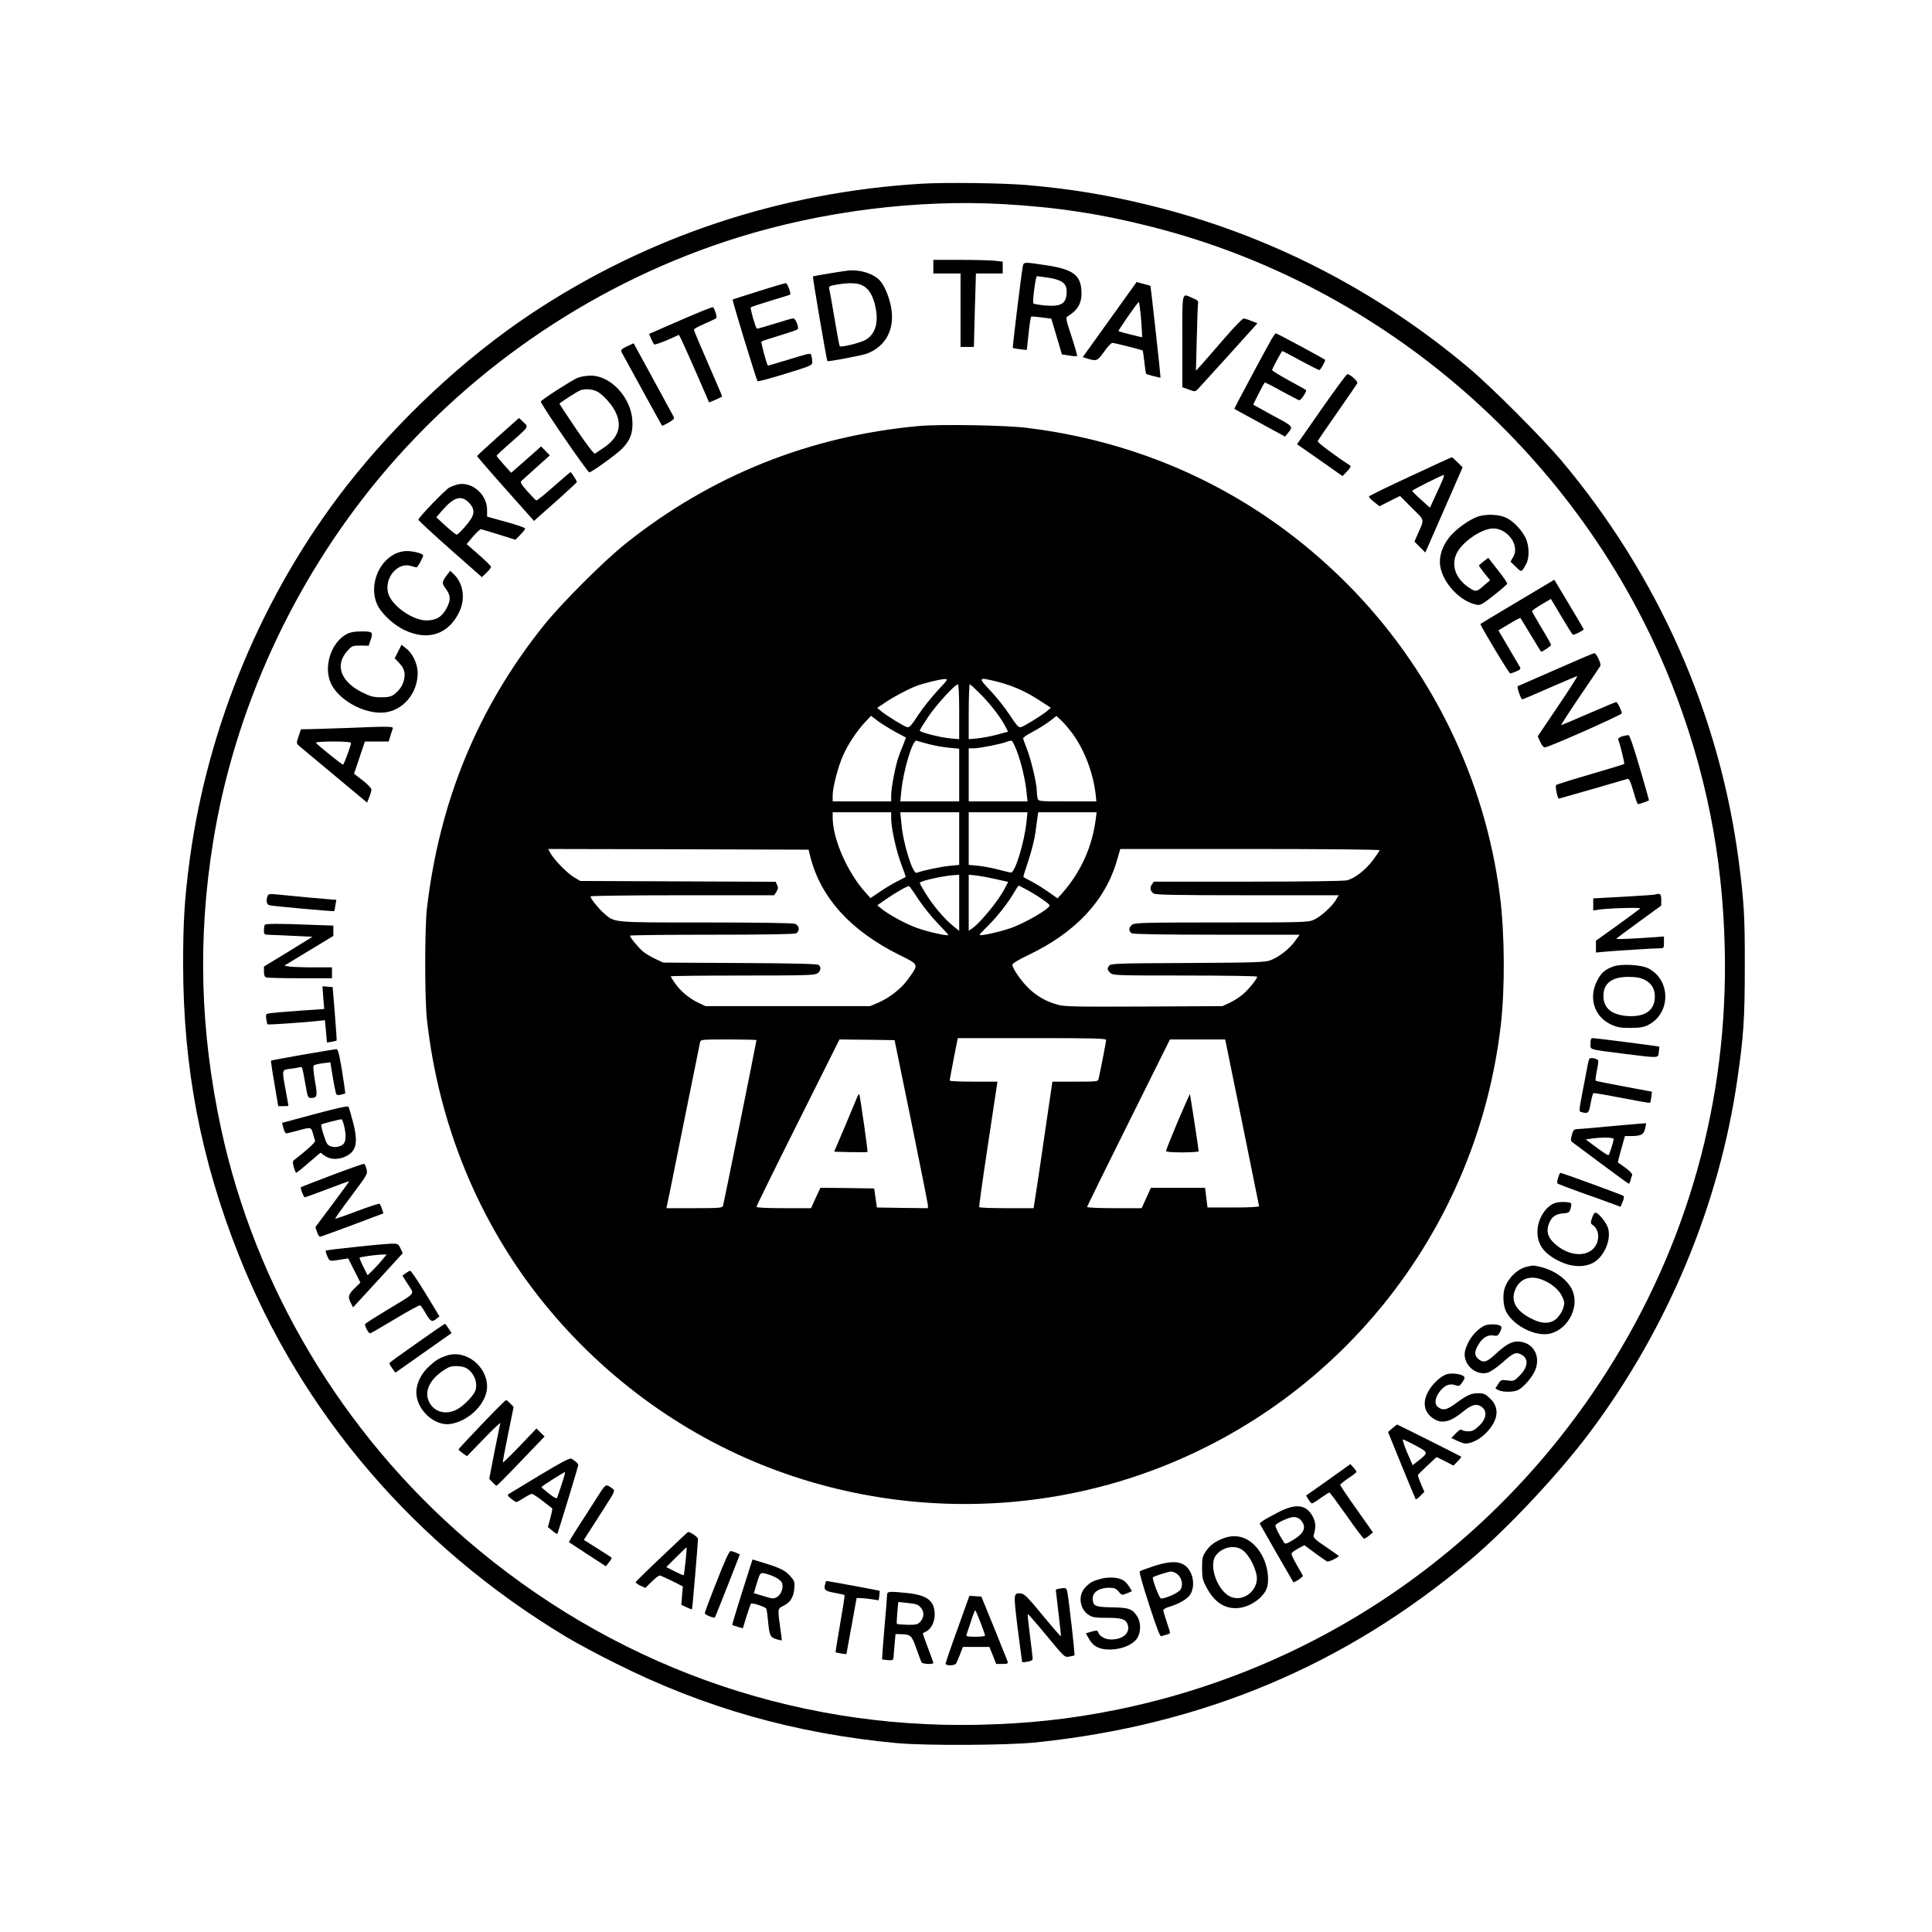 <?xml version="1.0" standalone="no"?>
<!DOCTYPE svg PUBLIC "-//W3C//DTD SVG 20010904//EN"
 "http://www.w3.org/TR/2001/REC-SVG-20010904/DTD/svg10.dtd">
<svg version="1.0" xmlns="http://www.w3.org/2000/svg"
 width="1420pt" height="1420pt" viewBox="0 0 1420 1420"
 preserveAspectRatio="xMidYMid meet">

<g transform="translate(0,1420) scale(0.1,-0.1)"
fill="#000000" stroke="none">
<path d="M6777 12850 c-1041 -62 -2021 -389 -2875 -957 -491 -327 -980 -784
-1358 -1269 -609 -782 -1016 -1753 -1149 -2738 -39 -293 -49 -453 -49 -776 1
-756 129 -1427 407 -2130 462 -1167 1298 -2143 2407 -2810 74 -45 241 -134
370 -198 651 -326 1320 -515 2065 -584 208 -19 806 -16 1015 5 1230 127 2276
566 3199 1344 272 229 655 638 882 943 568 761 945 1665 1078 2585 46 316 55
447 55 825 1 371 -5 475 -44 778 -141 1080 -591 2098 -1303 2946 -139 165
-512 539 -677 678 -685 578 -1483 986 -2342 1197 -315 78 -587 123 -913 151
-173 15 -595 20 -768 10z m593 -150 c395 -22 722 -72 1095 -167 1718 -435
3156 -1694 3814 -3340 254 -638 383 -1274 398 -1973 24 -1108 -272 -2167 -868
-3103 -825 -1295 -2119 -2185 -3614 -2486 -335 -67 -641 -100 -1005 -108
-1382 -30 -2699 446 -3760 1359 -914 787 -1554 1859 -1805 3022 -154 717 -173
1398 -59 2106 156 971 587 1914 1225 2681 690 828 1612 1446 2634 1764 620
193 1316 280 1945 245z"/>
<path d="M6860 12240 l0 -50 100 0 100 0 0 -270 0 -270 49 0 49 0 7 270 8 270
98 0 99 0 0 44 0 43 -61 7 c-34 3 -149 6 -255 6 l-194 0 0 -50z"/>
<path d="M7516 12233 c-14 -83 -75 -587 -72 -590 2 -2 26 -6 53 -10 l50 -5 13
121 c7 67 16 123 19 124 3 2 38 -1 77 -6 l71 -9 39 -131 39 -132 53 -8 c30 -5
56 -7 58 -4 3 3 -15 67 -40 143 -42 126 -44 140 -29 149 79 48 108 103 101
194 -8 112 -67 153 -262 182 -169 25 -163 26 -170 -18z m189 -74 c98 -15 135
-42 135 -99 0 -91 -37 -116 -160 -105 -44 4 -82 11 -85 15 -8 13 17 200 26
200 5 0 42 -5 84 -11z"/>
<path d="M6240 12212 c-42 -4 -261 -40 -265 -44 -4 -4 101 -617 106 -622 6 -6
259 42 294 56 136 54 201 177 176 332 -13 78 -50 168 -84 204 -46 50 -142 81
-227 74z m97 -109 c48 -22 81 -76 98 -162 24 -114 -2 -199 -75 -240 -37 -21
-179 -56 -188 -46 -3 3 -20 94 -38 202 -18 109 -36 208 -39 219 -4 20 1 23 53
32 89 15 151 14 189 -5z"/>
<path d="M8156 11851 l-198 -276 39 -12 c63 -19 69 -16 118 52 25 36 53 65 61
65 14 0 215 -51 223 -56 1 -2 7 -40 12 -85 5 -46 11 -85 13 -87 5 -5 106 -31
106 -27 0 21 -72 670 -74 673 -2 2 -26 9 -53 16 l-49 13 -198 -276z m231 2 c5
-71 9 -129 8 -131 -3 -3 -166 39 -174 44 -5 4 141 214 149 214 3 0 11 -57 17
-127z"/>
<path d="M5577 12060 c-104 -32 -190 -60 -192 -62 -5 -5 175 -591 183 -600 4
-3 96 21 205 55 189 58 197 62 197 86 0 14 -3 36 -6 47 -6 21 -9 20 -162 -27
-86 -26 -157 -47 -158 -46 -10 12 -53 172 -47 177 4 4 64 23 133 44 69 21 128
41 132 45 13 11 -14 81 -31 81 -9 0 -72 -18 -141 -40 -68 -21 -126 -38 -128
-35 -10 10 -50 151 -44 156 4 4 70 25 147 49 77 23 141 43 143 45 8 7 -22 85
-32 84 -6 0 -96 -26 -199 -59z"/>
<path d="M8690 11692 l0 -338 47 -17 c47 -17 47 -17 69 5 12 13 115 126 229
252 l207 230 -44 17 c-23 10 -50 18 -58 18 -8 0 -71 -65 -140 -145 -69 -79
-144 -165 -167 -192 l-43 -47 6 230 c3 127 7 243 9 258 4 25 0 30 -41 47 -80
35 -74 59 -74 -318z"/>
<path d="M5003 11847 l-232 -101 15 -36 c8 -19 18 -38 22 -41 4 -4 46 10 95
31 l87 39 19 -37 c10 -20 60 -132 111 -248 l92 -212 47 20 c25 11 47 22 49 23
1 1 -45 110 -103 242 -58 132 -105 244 -105 250 0 6 35 25 78 43 42 19 81 37
86 41 8 7 -8 63 -23 81 -3 4 -110 -39 -238 -95z"/>
<path d="M9346 11708 c-53 -94 -276 -511 -274 -513 2 -1 86 -48 188 -103 l185
-101 18 22 c44 54 47 50 -106 132 -78 43 -143 79 -145 80 -3 3 72 148 84 164
2 1 56 -26 122 -63 66 -36 124 -66 131 -68 11 -3 59 68 50 75 -2 3 -59 34
-126 71 -68 37 -123 71 -123 76 0 10 70 140 75 140 2 0 62 -31 133 -70 71 -38
133 -70 139 -70 8 0 43 61 43 75 0 4 -354 195 -363 195 -3 0 -17 -19 -31 -42z"/>
<path d="M4607 11654 c-44 -23 -47 -26 -36 -47 48 -88 292 -533 295 -536 1 -2
24 9 49 23 41 25 44 29 33 49 -27 51 -290 532 -291 534 -1 0 -23 -10 -50 -23z"/>
<path d="M9713 11193 l-180 -258 86 -60 c47 -33 122 -86 167 -117 l81 -57 34
35 c22 22 30 37 23 42 -110 71 -242 170 -239 179 2 7 68 103 145 213 77 110
143 207 146 214 5 14 -53 66 -73 66 -6 0 -92 -116 -190 -257z"/>
<path d="M4245 11423 c-38 -15 -261 -158 -270 -174 -7 -11 345 -524 357 -521
27 8 198 132 240 174 61 62 81 117 76 205 -9 171 -160 334 -307 332 -31 0 -74
-7 -96 -16z m141 -99 c40 -19 108 -92 135 -146 53 -103 28 -189 -74 -262 -34
-23 -67 -46 -74 -50 -7 -4 -58 62 -138 180 -69 102 -125 187 -123 188 27 22
133 89 150 96 36 14 87 11 124 -6z"/>
<path d="M3661 10991 c-85 -76 -154 -140 -155 -143 0 -2 93 -111 209 -241
l210 -236 25 23 c14 12 85 76 158 140 72 65 132 120 132 123 0 9 -41 73 -47
73 -2 0 -58 -48 -124 -106 -65 -58 -122 -104 -127 -102 -5 1 -34 32 -66 67
-46 52 -54 67 -44 76 7 7 57 52 111 100 l98 88 -32 33 -32 33 -46 -41 c-25
-22 -75 -66 -110 -97 l-64 -56 -53 59 c-30 33 -54 62 -54 66 0 4 44 45 98 92
144 127 138 118 99 155 l-32 31 -154 -137z"/>
<path d="M6755 11069 c-803 -73 -1529 -364 -2155 -863 -161 -128 -478 -445
-606 -606 -482 -604 -763 -1286 -856 -2075 -17 -148 -17 -663 0 -820 86 -771
380 -1488 853 -2075 457 -567 1062 -1001 1736 -1245 892 -324 1880 -319 2762
15 1389 525 2368 1782 2541 3260 32 272 30 670 -5 950 -109 868 -509 1684
-1130 2305 -638 638 -1442 1029 -2345 1140 -158 20 -642 28 -795 14z m135
-1946 c-45 -49 -110 -130 -143 -181 -51 -78 -64 -91 -81 -86 -25 7 -150 84
-190 117 l-29 24 61 41 c59 40 164 96 227 120 49 19 178 51 208 51 27 1 25 -3
-53 -86z m435 68 c112 -28 211 -71 312 -137 l87 -56 -29 -25 c-41 -33 -165
-110 -191 -117 -17 -5 -30 9 -82 88 -34 52 -98 133 -143 180 -93 98 -91 100
46 67z m-275 -222 l0 -202 -66 6 c-75 7 -224 45 -224 57 0 5 28 50 62 101 58
87 197 239 218 239 6 0 10 -76 10 -201z m167 119 c75 -79 141 -165 176 -234
l16 -32 -79 -21 c-43 -12 -108 -24 -144 -28 l-66 -6 0 202 c0 110 4 201 8 201
5 0 44 -37 89 -82z m-635 -268 l77 -41 -20 -52 c-12 -29 -28 -70 -35 -91 -22
-60 -54 -228 -54 -280 l0 -46 -215 0 -215 0 0 44 c0 59 41 217 78 297 36 81
100 177 160 241 l44 47 51 -39 c29 -21 87 -57 129 -80z m1303 -15 c89 -123
151 -291 169 -452 l4 -43 -213 0 c-212 0 -213 0 -219 23 -3 12 -6 38 -6 57 0
52 -44 236 -74 309 -14 36 -26 69 -26 75 0 6 33 28 73 49 40 21 95 56 123 77
l49 38 38 -36 c22 -21 58 -64 82 -97z m-1056 -75 c43 -11 110 -23 149 -26 l72
-7 0 -193 0 -194 -216 0 -217 0 7 69 c14 155 84 388 113 377 8 -3 49 -15 92
-26z m643 -46 c33 -84 64 -215 73 -306 l7 -68 -216 0 -216 0 0 195 0 195 38 0
c41 0 203 32 242 48 14 6 30 9 35 8 6 -1 22 -34 37 -72z m-922 -500 c0 -70 37
-238 75 -338 19 -50 33 -91 32 -92 -1 -1 -29 -15 -63 -32 -33 -17 -91 -51
-128 -77 l-68 -46 -34 38 c-135 148 -244 397 -244 554 l0 39 215 0 215 0 0
-46z m500 -148 l0 -193 -72 -7 c-62 -6 -196 -34 -240 -51 -30 -12 -101 218
-113 363 l-8 82 217 0 216 0 0 -194z m495 127 c-16 -156 -85 -380 -115 -376
-8 0 -51 11 -95 22 -43 12 -110 24 -147 28 l-68 6 0 193 0 194 216 0 216 0 -7
-67z m509 20 c-25 -202 -108 -389 -242 -542 l-39 -44 -64 45 c-35 25 -91 60
-123 77 -33 17 -62 33 -64 35 -2 2 15 57 37 122 22 66 45 157 51 204 6 47 14
100 16 118 l5 32 214 0 215 0 -6 -47z m-2098 -281 c77 -301 295 -541 649 -718
154 -77 150 -67 69 -181 -49 -69 -138 -138 -224 -175 l-55 -23 -605 0 -605 0
-55 26 c-66 32 -130 86 -170 144 -17 24 -30 46 -30 49 0 3 237 6 528 6 461 0
530 2 550 16 25 17 29 46 9 62 -9 8 -191 12 -578 14 l-564 3 -58 27 c-32 15
-73 39 -90 54 -33 27 -96 103 -97 117 0 4 270 7 601 7 395 0 607 4 620 10 29
16 25 58 -7 70 -15 6 -271 10 -657 10 -705 0 -667 -3 -752 71 -39 35 -95 105
-95 121 0 4 304 8 675 8 l675 0 16 25 c13 21 15 31 6 50 l-11 24 -718 3 -718
3 -46 27 c-50 30 -150 132 -174 179 l-16 29 957 -2 957 -3 13 -53z m4184 49
c0 -5 -24 -39 -52 -77 -57 -73 -128 -127 -186 -144 -24 -6 -288 -10 -729 -10
l-692 0 -15 -21 c-16 -23 -12 -47 12 -66 12 -10 165 -13 689 -13 l672 0 -20
-34 c-28 -48 -112 -124 -162 -146 -40 -19 -72 -20 -677 -20 -559 0 -638 -2
-658 -16 -27 -19 -29 -50 -3 -64 13 -6 227 -10 626 -10 l607 0 -34 -47 c-41
-57 -116 -116 -178 -140 -41 -16 -101 -18 -610 -21 -514 -2 -566 -4 -577 -19
-17 -23 -16 -30 7 -53 19 -19 33 -20 550 -20 292 0 530 -4 530 -8 0 -16 -56
-86 -100 -126 -23 -21 -68 -50 -99 -65 l-56 -26 -579 -3 c-509 -2 -585 -1
-634 14 -81 23 -141 56 -202 111 -56 50 -130 155 -129 182 0 10 41 35 116 71
347 165 568 400 653 698 l24 82 953 0 c554 0 953 -4 953 -9z m-3090 -387 l0
-206 -37 30 c-74 59 -158 159 -217 257 -20 33 -36 63 -36 66 0 14 181 54 263
58 l27 1 0 -206z m272 174 l88 -20 -24 -46 c-44 -87 -175 -248 -237 -293 l-29
-20 0 206 0 206 58 -6 c31 -4 96 -16 144 -27z m-573 -146 c33 -51 97 -130 141
-176 44 -46 80 -85 80 -88 0 -11 -155 24 -234 53 -82 30 -205 97 -259 141
l-29 24 63 44 c70 49 161 101 171 97 3 -1 34 -44 67 -95z m806 64 c35 -19 86
-51 115 -72 50 -36 51 -38 33 -55 -35 -35 -184 -118 -267 -148 -86 -30 -236
-64 -236 -52 0 4 30 36 66 71 69 69 143 164 189 243 15 26 29 47 33 47 3 0 33
-15 67 -34z m575 -1100 c0 -12 -42 -227 -55 -283 -5 -23 -7 -23 -173 -23
l-167 0 -54 -367 c-29 -203 -60 -412 -69 -465 l-15 -98 -198 0 c-109 0 -200 3
-202 8 -2 4 24 192 58 417 34 226 65 431 69 458 l7 47 -175 0 c-97 0 -176 3
-176 8 0 8 47 252 55 290 l5 22 545 0 c453 0 545 -2 545 -14z m-2570 -1 c0
-10 -240 -1200 -246 -1217 -5 -16 -24 -18 -211 -18 l-205 0 5 23 c3 12 58 281
121 597 64 316 118 585 121 598 5 22 6 22 210 22 113 0 205 -2 205 -5z m1137
-595 c67 -327 122 -605 123 -618 l0 -22 -187 2 -188 3 -10 70 -10 70 -198 3
-197 2 -35 -75 -34 -75 -200 0 c-128 0 -201 4 -201 10 0 6 137 285 305 620
l305 610 202 -2 203 -3 122 -595z m2432 -7 c68 -335 124 -612 125 -618 1 -6
-68 -10 -189 -10 l-190 0 -9 73 -9 72 -199 0 -199 0 -34 -75 -34 -75 -200 0
c-111 0 -201 4 -201 9 0 4 137 283 305 620 l304 611 203 0 203 0 124 -607z"/>
<path d="M6304 6145 c-4 -11 -45 -108 -90 -215 l-83 -195 121 -3 c66 -1 122
-1 124 1 4 4 -53 403 -60 422 -2 6 -7 1 -12 -10z"/>
<path d="M8656 5956 c-47 -113 -86 -209 -86 -215 0 -7 41 -11 120 -11 66 0
120 4 120 8 0 15 -62 417 -64 420 -2 1 -42 -90 -90 -202z"/>
<path d="M10365 10699 c-165 -76 -301 -143 -303 -148 -2 -5 15 -23 37 -40 l40
-32 75 38 76 38 87 -88 c98 -97 94 -77 42 -195 l-23 -53 40 -40 40 -40 137
313 137 313 -37 37 c-21 21 -40 38 -43 37 -3 0 -140 -63 -305 -140z m236 -31
c-10 -24 -35 -78 -55 -121 l-36 -79 -65 59 c-36 32 -65 61 -65 66 0 6 214 114
232 116 4 1 -1 -18 -11 -41z"/>
<path d="M3365 10640 c-16 -4 -44 -14 -62 -23 -31 -17 -228 -221 -228 -237 0
-5 105 -102 233 -216 l234 -206 34 33 c19 18 34 38 33 43 0 6 -41 46 -90 89
l-89 78 46 55 c26 30 52 54 58 54 6 0 66 -18 133 -39 l121 -38 36 36 c20 20
36 41 36 47 0 5 -63 27 -140 48 l-140 39 0 50 c0 113 -111 209 -215 187z m81
-134 c36 -36 43 -70 22 -109 -18 -36 -99 -127 -112 -127 -6 1 -42 30 -80 64
l-69 64 42 49 c88 101 140 116 197 59z"/>
<path d="M10868 10405 c-66 -21 -165 -92 -215 -153 -52 -64 -78 -144 -68 -210
19 -127 148 -265 270 -287 26 -5 43 5 125 70 52 41 96 79 98 85 2 5 -29 50
-68 99 l-71 91 -35 -26 c-19 -15 -34 -29 -34 -31 0 -3 18 -28 41 -57 l41 -51
-39 -33 c-62 -55 -66 -55 -119 -19 -97 65 -131 166 -86 253 39 76 157 162 245
178 112 20 223 -116 169 -207 l-20 -35 39 -38 c43 -42 41 -43 76 21 26 45 23
139 -6 195 -30 58 -85 116 -136 142 -51 27 -146 32 -207 13z"/>
<path d="M2903 10129 c-126 -62 -189 -236 -133 -367 30 -69 120 -154 207 -195
172 -80 324 -27 401 141 44 96 26 207 -44 273 l-25 24 -19 -25 c-43 -56 -44
-66 -17 -102 40 -53 42 -86 10 -147 -34 -65 -76 -91 -149 -91 -90 0 -226 87
-270 173 -57 109 43 258 153 228 21 -6 41 -11 45 -11 8 0 48 73 48 88 0 13
-71 32 -121 32 -25 0 -63 -9 -86 -21z"/>
<path d="M11154 9778 c-148 -88 -271 -162 -273 -164 -6 -5 210 -364 219 -364
4 0 24 7 44 15 30 13 35 19 27 33 -5 9 -43 74 -84 143 l-74 126 79 47 c44 27
81 46 83 44 1 -1 35 -57 75 -123 40 -66 74 -122 76 -124 5 -6 74 40 74 49 0 5
-31 61 -70 125 -38 64 -70 119 -70 123 0 4 31 26 69 49 l70 41 77 -129 c42
-71 80 -132 84 -134 8 -5 80 32 80 40 0 2 -49 85 -108 184 l-108 180 -270
-161z"/>
<path d="M2549 9540 c-114 -60 -172 -235 -119 -358 54 -125 245 -232 392 -219
138 12 248 141 248 290 0 66 -37 145 -85 181 l-34 27 -25 -50 -25 -49 33 -35
c38 -40 47 -73 35 -125 -9 -41 -34 -77 -73 -106 -21 -16 -42 -21 -95 -21 -55
0 -78 6 -135 34 -163 80 -208 204 -111 309 32 35 37 37 94 37 l61 -1 15 45
c19 56 13 61 -75 60 -44 0 -77 -6 -101 -19z"/>
<path d="M11435 9279 c-148 -65 -274 -120 -279 -122 -10 -3 22 -97 33 -97 4 0
94 38 200 85 107 47 198 85 203 85 5 0 -58 -99 -141 -221 l-149 -221 19 -41
c11 -26 25 -41 35 -40 33 3 564 239 564 250 0 18 -32 83 -41 83 -4 0 -96 -38
-204 -85 -108 -47 -198 -85 -201 -85 -3 0 59 96 138 213 80 116 147 217 150
222 9 15 -29 95 -44 94 -7 0 -134 -54 -283 -120z"/>
<path d="M2540 8849 c-96 -3 -210 -7 -252 -8 l-76 -1 -17 -51 c-17 -49 -17
-52 1 -69 11 -9 128 -108 261 -218 l241 -201 16 40 c9 22 16 47 16 57 -1 9
-29 39 -64 66 l-64 49 40 118 40 119 87 0 88 0 12 41 c7 23 15 47 18 55 6 16
-33 16 -347 3z m40 -110 c0 -18 -52 -159 -59 -159 -9 0 -195 150 -199 161 -2
5 52 9 127 9 88 0 131 -4 131 -11z"/>
<path d="M11922 8788 c-20 -7 -31 -16 -28 -24 15 -39 48 -175 44 -179 -3 -3
-115 -37 -249 -76 -134 -39 -248 -75 -252 -79 -8 -7 11 -100 20 -100 4 0 459
131 504 145 12 4 22 -15 44 -90 15 -52 30 -95 33 -95 14 0 82 24 82 29 0 3
-31 112 -69 241 -45 154 -73 236 -82 237 -8 0 -29 -4 -47 -9z"/>
<path d="M1967 7615 c-14 -36 -8 -64 16 -69 29 -7 470 -46 473 -43 2 2 6 21 9
43 l7 40 -199 17 c-109 10 -221 21 -249 24 -42 4 -52 2 -57 -12z"/>
<path d="M12165 7625 c-5 -2 -110 -9 -232 -16 l-223 -12 0 -45 0 -44 33 5 c66
12 322 19 312 10 -5 -6 -81 -61 -167 -124 l-158 -113 0 -43 0 -44 63 6 c95 8
364 25 403 25 33 0 34 1 34 43 l0 44 -52 -4 c-165 -12 -298 -18 -298 -13 1 3
75 59 165 124 l165 120 0 43 c0 43 -9 50 -45 38z"/>
<path d="M1947 7403 c-4 -3 -7 -21 -7 -40 0 -33 1 -33 48 -34 26 -1 106 -4
178 -8 l131 -6 -178 -110 -179 -109 0 -37 c0 -24 5 -39 16 -43 9 -3 121 -6
250 -6 l234 0 0 40 0 40 -137 0 c-76 0 -155 3 -175 6 l-38 7 180 109 180 109
0 38 0 38 -172 6 c-221 9 -323 9 -331 0z"/>
<path d="M11856 7096 c-61 -23 -89 -47 -118 -106 -64 -124 -20 -262 101 -319
48 -22 69 -26 146 -26 73 1 98 5 132 23 164 86 164 329 -1 414 -53 28 -201 36
-260 14z m231 -97 c51 -25 76 -66 76 -124 0 -100 -71 -151 -199 -143 -118 8
-179 58 -179 148 0 93 62 140 184 140 55 0 86 -5 118 -21z"/>
<path d="M2376 6868 l7 -84 -174 -12 c-96 -7 -193 -15 -216 -18 -41 -6 -41 -6
-36 -43 3 -20 7 -38 9 -40 4 -4 270 14 371 25 l51 6 8 -82 7 -82 35 5 c19 4
35 7 36 9 2 2 -5 91 -13 198 l-16 195 -38 3 -37 3 6 -83z"/>
<path d="M11690 6530 c0 -47 -22 -41 245 -75 264 -33 252 -34 257 13 3 20 5
38 4 39 -2 3 -468 63 -488 63 -14 0 -18 -8 -18 -40z"/>
<path d="M2225 6448 c-126 -22 -232 -42 -233 -43 -2 -2 9 -78 25 -169 l28
-166 37 0 c21 0 38 1 38 3 0 2 -9 52 -20 112 -29 158 -31 151 37 160 31 4 62
9 69 12 15 5 16 1 40 -134 14 -83 18 -93 38 -93 48 1 51 10 31 124 -11 65 -15
110 -9 115 5 5 34 12 65 16 l57 7 11 -68 c6 -38 16 -93 22 -123 11 -53 11 -53
42 -47 17 3 32 8 34 10 2 2 -9 76 -23 165 -22 131 -30 161 -43 160 -9 -1 -119
-19 -246 -41z"/>
<path d="M11670 6376 c-5 -28 -23 -117 -38 -198 -28 -147 -28 -147 -8 -152 49
-13 54 -9 67 64 7 39 16 73 20 75 4 3 98 -13 210 -35 112 -22 205 -38 207 -36
2 3 6 22 9 43 l5 39 -203 38 c-112 21 -207 40 -210 42 -4 2 0 34 7 71 8 37 13
72 10 79 -2 6 -18 14 -35 16 -29 4 -31 3 -41 -46z"/>
<path d="M2314 6012 l-241 -65 10 -38 c5 -22 15 -39 21 -39 6 0 44 9 84 20 97
27 99 27 112 -21 6 -22 13 -46 16 -53 4 -11 -64 -73 -154 -142 -11 -8 -12 -18
-3 -52 7 -23 15 -42 18 -42 3 0 45 33 92 74 l87 74 27 -20 c39 -29 90 -33 142
-14 93 36 111 99 70 257 -15 57 -30 109 -34 115 -4 7 -87 -11 -247 -54z m215
-86 c18 -74 14 -122 -11 -140 -36 -25 -94 -21 -114 8 -15 24 -49 135 -42 141
6 6 143 41 149 38 4 -1 12 -23 18 -47z"/>
<path d="M11855 5924 c-132 -13 -251 -23 -265 -23 -22 -1 -28 -8 -37 -43 -10
-36 -9 -44 5 -54 9 -7 105 -78 212 -158 107 -80 198 -146 201 -146 4 0 10 11
13 24 3 13 8 31 12 39 4 12 -25 39 -104 93 -2 1 9 45 24 98 l27 96 37 0 c80 0
99 9 111 52 5 22 9 41 7 42 -2 1 -111 -8 -243 -20z m5 -95 c0 -21 -32 -119
-38 -119 -9 0 -35 17 -112 74 l-55 41 40 6 c71 11 165 10 165 -2z"/>
<path d="M2440 5563 c-124 -47 -227 -87 -228 -89 -7 -5 20 -74 28 -74 5 0 79
27 166 60 86 33 158 59 160 57 1 -1 -54 -77 -123 -169 l-125 -167 12 -36 c6
-19 16 -35 22 -35 5 0 112 39 238 86 l228 86 -10 32 c-6 17 -14 34 -17 38 -4
4 -78 -20 -165 -53 -87 -33 -160 -58 -162 -56 -2 2 51 77 118 166 119 159 121
163 112 198 -5 20 -13 38 -19 39 -5 1 -111 -36 -235 -83z"/>
<path d="M11452 5543 c-9 -28 -9 -39 0 -44 7 -4 78 -31 158 -60 80 -28 180
-64 223 -80 l78 -29 15 36 c9 20 12 40 7 44 -7 7 -453 170 -465 170 -2 0 -10
-17 -16 -37z"/>
<path d="M11433 5359 c-71 -21 -133 -119 -133 -212 0 -99 51 -165 170 -221 84
-39 173 -42 238 -8 80 42 135 166 112 252 -12 46 -80 127 -98 116 -6 -3 -16
-22 -22 -42 -11 -32 -10 -37 8 -49 51 -37 52 -123 1 -174 -65 -65 -194 -46
-286 42 -48 45 -59 88 -39 142 20 52 49 73 107 77 39 3 44 6 53 36 5 18 6 35
3 38 -11 11 -82 13 -114 3z"/>
<path d="M2612 5035 c-117 -12 -215 -24 -218 -27 -2 -3 3 -22 12 -42 19 -39
11 -38 116 -21 l37 6 45 -89 45 -89 -40 -39 c-49 -48 -54 -65 -32 -108 l18
-35 183 199 182 199 -17 36 c-16 34 -19 35 -67 34 -28 -1 -147 -11 -264 -24z
m200 -92 c-17 -21 -48 -55 -70 -77 l-40 -39 -32 63 c-17 34 -29 64 -27 66 6 6
114 21 160 23 l39 1 -30 -37z"/>
<path d="M11224 4890 c-70 -16 -135 -78 -163 -153 -18 -46 -13 -133 8 -176 55
-107 222 -190 328 -162 136 37 217 207 155 327 -37 72 -122 134 -217 159 -65
16 -65 16 -111 5z m106 -94 c65 -23 127 -73 150 -122 20 -41 21 -50 10 -87 -6
-22 -27 -56 -45 -74 -46 -46 -112 -47 -197 -1 -110 58 -146 129 -110 212 34
77 106 104 192 72z"/>
<path d="M2982 4842 l-24 -18 41 -65 c48 -76 66 -54 -152 -186 -86 -52 -160
-99 -163 -104 -6 -11 23 -69 36 -69 5 0 88 48 184 106 96 58 179 103 185 100
5 -4 24 -31 41 -61 34 -59 46 -65 79 -37 l21 17 -102 168 c-56 92 -107 167
-113 167 -5 0 -21 -9 -33 -18z"/>
<path d="M3065 4329 c-110 -77 -201 -143 -203 -147 -1 -4 8 -22 21 -39 l23
-32 207 146 206 145 -22 34 c-12 19 -24 34 -27 34 -3 0 -95 -63 -205 -141z"/>
<path d="M10905 4454 c-62 -34 -114 -102 -135 -175 -28 -96 69 -194 165 -168
19 6 65 37 103 70 83 75 103 84 142 64 57 -29 52 -93 -11 -156 -40 -40 -43
-41 -89 -35 -46 6 -49 5 -68 -26 l-21 -33 22 -12 c30 -17 112 -16 146 1 42 22
106 97 126 149 41 108 -22 207 -133 207 -44 0 -89 -26 -163 -95 -59 -55 -84
-63 -118 -38 -36 27 -37 56 -6 108 30 53 71 77 113 69 27 -5 32 -2 47 26 11
22 13 36 7 42 -18 18 -95 19 -127 2z"/>
<path d="M3285 4237 c-58 -19 -82 -34 -133 -81 -56 -51 -92 -125 -92 -189 0
-130 137 -255 257 -232 138 25 263 156 263 274 -1 152 -158 273 -295 228z
m143 -93 c54 -32 83 -99 68 -159 -9 -34 -71 -102 -125 -137 -78 -49 -167 -34
-210 35 -54 87 -1 192 134 266 30 16 103 13 133 -5z"/>
<path d="M10635 4100 c-46 -14 -107 -71 -139 -130 -47 -86 -25 -164 56 -206
55 -28 116 -10 203 62 54 44 89 57 119 43 60 -28 58 -92 -5 -151 -32 -30 -48
-38 -77 -38 -21 0 -43 5 -48 10 -7 7 -21 -1 -44 -25 l-33 -34 44 -21 c24 -11
51 -20 59 -20 42 0 97 26 141 67 101 95 117 194 40 265 -34 33 -47 38 -86 38
-53 0 -83 -14 -167 -76 -64 -47 -91 -53 -126 -28 -29 20 -28 60 3 107 35 51
77 72 118 57 27 -9 34 -8 45 7 30 40 33 52 14 62 -29 15 -85 20 -117 11z"/>
<path d="M3541 3731 c-94 -98 -171 -181 -171 -184 0 -3 14 -16 31 -28 l31 -22
125 129 c68 71 123 122 120 114 -2 -8 -21 -104 -43 -212 l-38 -197 24 -26 c13
-14 26 -25 30 -25 3 0 84 81 179 181 l174 181 -30 29 -30 30 -121 -127 c-67
-70 -124 -125 -126 -123 -2 2 15 95 38 206 l41 202 -24 25 c-14 14 -28 26 -32
26 -3 0 -84 -80 -178 -179z"/>
<path d="M10233 3702 l-31 -27 99 -244 c55 -135 102 -247 104 -250 3 -3 19 8
35 25 l29 29 -25 58 c-14 33 -24 62 -22 66 2 4 33 36 70 70 l67 62 62 -31 62
-32 30 31 c17 17 29 32 26 35 -5 5 -468 236 -471 236 -2 -1 -17 -13 -35 -28z
m174 -128 c95 -52 94 -49 12 -115 l-36 -28 -41 94 c-22 52 -36 95 -30 95 5 0
48 -21 95 -46z"/>
<path d="M3970 3359 c-118 -72 -222 -134 -230 -139 -12 -8 -10 -14 15 -34 17
-14 35 -25 40 -26 6 0 30 14 55 30 25 16 51 30 59 30 7 0 43 -23 80 -52 36
-29 68 -53 70 -55 2 -1 -4 -33 -14 -70 l-18 -67 34 -28 c19 -16 35 -25 36 -21
40 123 153 496 153 504 0 12 -20 30 -50 48 -11 7 -74 -26 -230 -120z m159 -66
c-16 -49 -31 -94 -34 -101 -3 -9 -22 0 -60 30 -30 23 -55 45 -55 48 0 6 162
109 172 110 4 0 -7 -39 -23 -87z"/>
<path d="M9763 3323 l-163 -115 17 -29 c10 -16 21 -29 26 -29 5 0 34 18 64 40
31 22 60 40 64 40 4 0 60 -76 126 -169 65 -94 123 -170 128 -170 6 0 23 10 38
23 l28 23 -120 170 c-67 94 -121 175 -121 179 0 5 27 27 60 49 33 22 60 43 60
47 0 4 -10 18 -22 32 l-23 25 -162 -116z"/>
<path d="M4407 3223 c-24 -37 -85 -133 -136 -212 -51 -78 -91 -144 -89 -146 2
-1 63 -42 137 -90 l134 -87 23 29 c12 15 21 31 19 34 -2 3 -49 33 -104 68
l-100 63 33 51 c18 29 70 110 116 181 79 123 82 130 64 143 -50 38 -51 37 -97
-34z"/>
<path d="M9393 3084 c-49 -25 -99 -53 -112 -63 l-23 -18 122 -214 c68 -118
125 -216 126 -218 5 -6 74 40 70 47 -1 4 -22 40 -45 80 -24 40 -41 79 -38 85
3 7 25 23 49 36 l45 24 77 -57 c43 -31 84 -60 91 -63 12 -4 85 31 85 41 0 1
-43 31 -95 67 -78 52 -94 68 -90 84 18 61 16 93 -4 134 -48 94 -125 104 -258
35z m162 -51 c51 -51 36 -99 -48 -150 -48 -29 -61 -33 -68 -22 -39 59 -69 120
-64 129 12 19 100 59 132 60 17 0 39 -7 48 -17z"/>
<path d="M4865 2760 c-105 -99 -191 -184 -193 -188 -1 -5 14 -16 34 -26 l37
-17 46 45 c26 25 52 46 59 46 7 0 48 -18 92 -40 l79 -40 -6 -67 -5 -68 37 -18
c21 -10 39 -16 41 -15 3 3 44 485 44 517 0 13 -54 51 -73 51 -2 0 -88 -81
-192 -180z m174 -35 c-6 -55 -12 -101 -14 -103 -1 -2 -31 11 -65 28 l-63 32
74 74 c40 40 74 72 76 71 1 -2 -2 -48 -8 -102z"/>
<path d="M8999 2896 c-63 -22 -103 -50 -134 -95 -27 -39 -30 -50 -30 -124 0
-70 4 -90 29 -137 55 -108 127 -160 218 -160 102 0 218 83 234 165 12 64 -2
147 -34 211 -64 127 -172 180 -283 140z m121 -81 c46 -24 97 -108 115 -188 22
-103 -82 -199 -180 -167 -101 33 -176 229 -119 307 42 57 125 79 184 48z"/>
<path d="M5268 2577 c-49 -122 -88 -228 -88 -234 0 -11 68 -39 74 -31 2 1 44
107 94 233 l90 230 -26 12 c-15 7 -34 12 -42 13 -10 0 -42 -68 -102 -223z"/>
<path d="M5511 2677 c-71 -222 -132 -419 -129 -421 2 -1 20 -7 40 -13 l38 -11
26 86 c15 48 30 90 33 95 8 9 103 -22 113 -36 3 -6 9 -47 13 -91 10 -107 16
-120 61 -134 21 -6 39 -10 40 -9 1 1 -4 45 -12 97 -19 137 -19 136 23 157 52
25 75 63 81 126 4 50 2 57 -29 92 -38 43 -75 61 -196 98 l-82 25 -20 -61z
m185 -68 c22 -11 46 -29 51 -42 15 -32 -5 -88 -38 -106 -23 -13 -33 -12 -97 8
l-71 21 15 52 c30 100 30 100 67 93 17 -4 50 -15 73 -26z"/>
<path d="M8480 2689 c-52 -17 -99 -34 -103 -39 -5 -4 26 -114 69 -244 60 -186
80 -236 91 -232 8 4 26 9 39 12 13 3 24 9 24 13 0 4 -11 41 -25 81 -14 40 -25
79 -25 85 0 7 19 18 43 25 73 21 137 59 157 93 23 38 26 101 6 148 -39 93
-118 110 -276 58z m173 -59 c34 -27 45 -81 23 -114 -16 -25 -117 -69 -144 -64
-12 3 -67 147 -58 155 8 8 113 42 132 42 12 1 33 -8 47 -19z"/>
<path d="M8095 2597 c-62 -16 -83 -27 -119 -65 -56 -60 -40 -164 31 -205 26
-15 52 -18 128 -18 106 1 140 -10 153 -48 21 -62 -32 -111 -122 -111 -46 0
-86 24 -97 58 -3 9 -14 9 -46 0 l-42 -13 22 -39 c32 -58 77 -80 157 -80 86 1
170 37 200 86 26 43 26 113 0 155 -34 56 -62 67 -176 69 -122 2 -142 8 -150
40 -16 62 32 104 119 104 37 0 49 -5 69 -28 23 -28 24 -28 61 -13 l37 16 -20
32 c-10 18 -30 39 -43 47 -33 22 -103 28 -162 13z"/>
<path d="M6064 2555 c-10 -40 -1 -49 70 -62 38 -7 71 -14 73 -17 3 -3 -12 -98
-32 -211 -20 -114 -35 -208 -33 -209 4 -4 78 -16 79 -13 0 1 17 94 38 207 l37
205 30 -1 c16 0 52 -4 80 -8 l52 -8 5 34 c2 18 4 34 2 36 -2 2 -381 72 -391
72 -2 0 -6 -11 -10 -25z"/>
<path d="M7783 2523 c-13 -2 -23 -7 -23 -9 0 -3 9 -80 20 -171 11 -91 19 -167
17 -169 -2 -2 -62 67 -133 153 -109 133 -135 158 -159 161 -57 5 -57 6 -25
-258 17 -134 32 -245 33 -247 2 -1 20 0 40 4 25 4 37 11 37 22 0 9 -9 85 -20
170 -11 85 -18 156 -16 158 2 2 64 -69 137 -157 132 -160 133 -162 167 -156
19 3 37 7 39 10 5 4 -41 410 -53 469 -6 27 -12 29 -61 20z"/>
<path d="M6520 2478 c0 -13 -9 -124 -20 -248 -10 -123 -18 -225 -17 -226 1 -1
20 -4 42 -6 34 -2 40 0 42 17 1 11 5 55 8 98 l7 77 36 -1 c76 -2 82 -7 117
-105 18 -51 35 -97 39 -103 8 -12 86 -16 86 -3 0 4 -18 54 -40 111 -22 58 -39
106 -37 107 1 1 12 7 25 13 36 19 62 70 62 124 0 100 -53 142 -199 158 -137
14 -151 13 -151 -13z m248 -94 c28 -32 24 -76 -8 -108 -16 -16 -32 -19 -91
-18 -40 1 -75 4 -77 7 -2 2 -1 39 3 82 l7 79 71 -8 c61 -6 76 -11 95 -34z"/>
<path d="M7038 2228 c-49 -134 -88 -249 -88 -256 0 -16 66 -16 77 1 4 6 17 37
29 67 l21 55 98 0 97 0 25 -62 25 -63 45 0 c38 0 43 3 39 18 -4 9 -48 121 -99
247 l-94 230 -44 3 -44 3 -87 -243z m169 46 c18 -47 33 -90 33 -95 0 -5 -32
-9 -71 -9 -53 0 -70 3 -66 13 2 6 17 51 33 99 15 48 30 85 33 83 2 -3 20 -44
38 -91z"/>
</g>
</svg>
